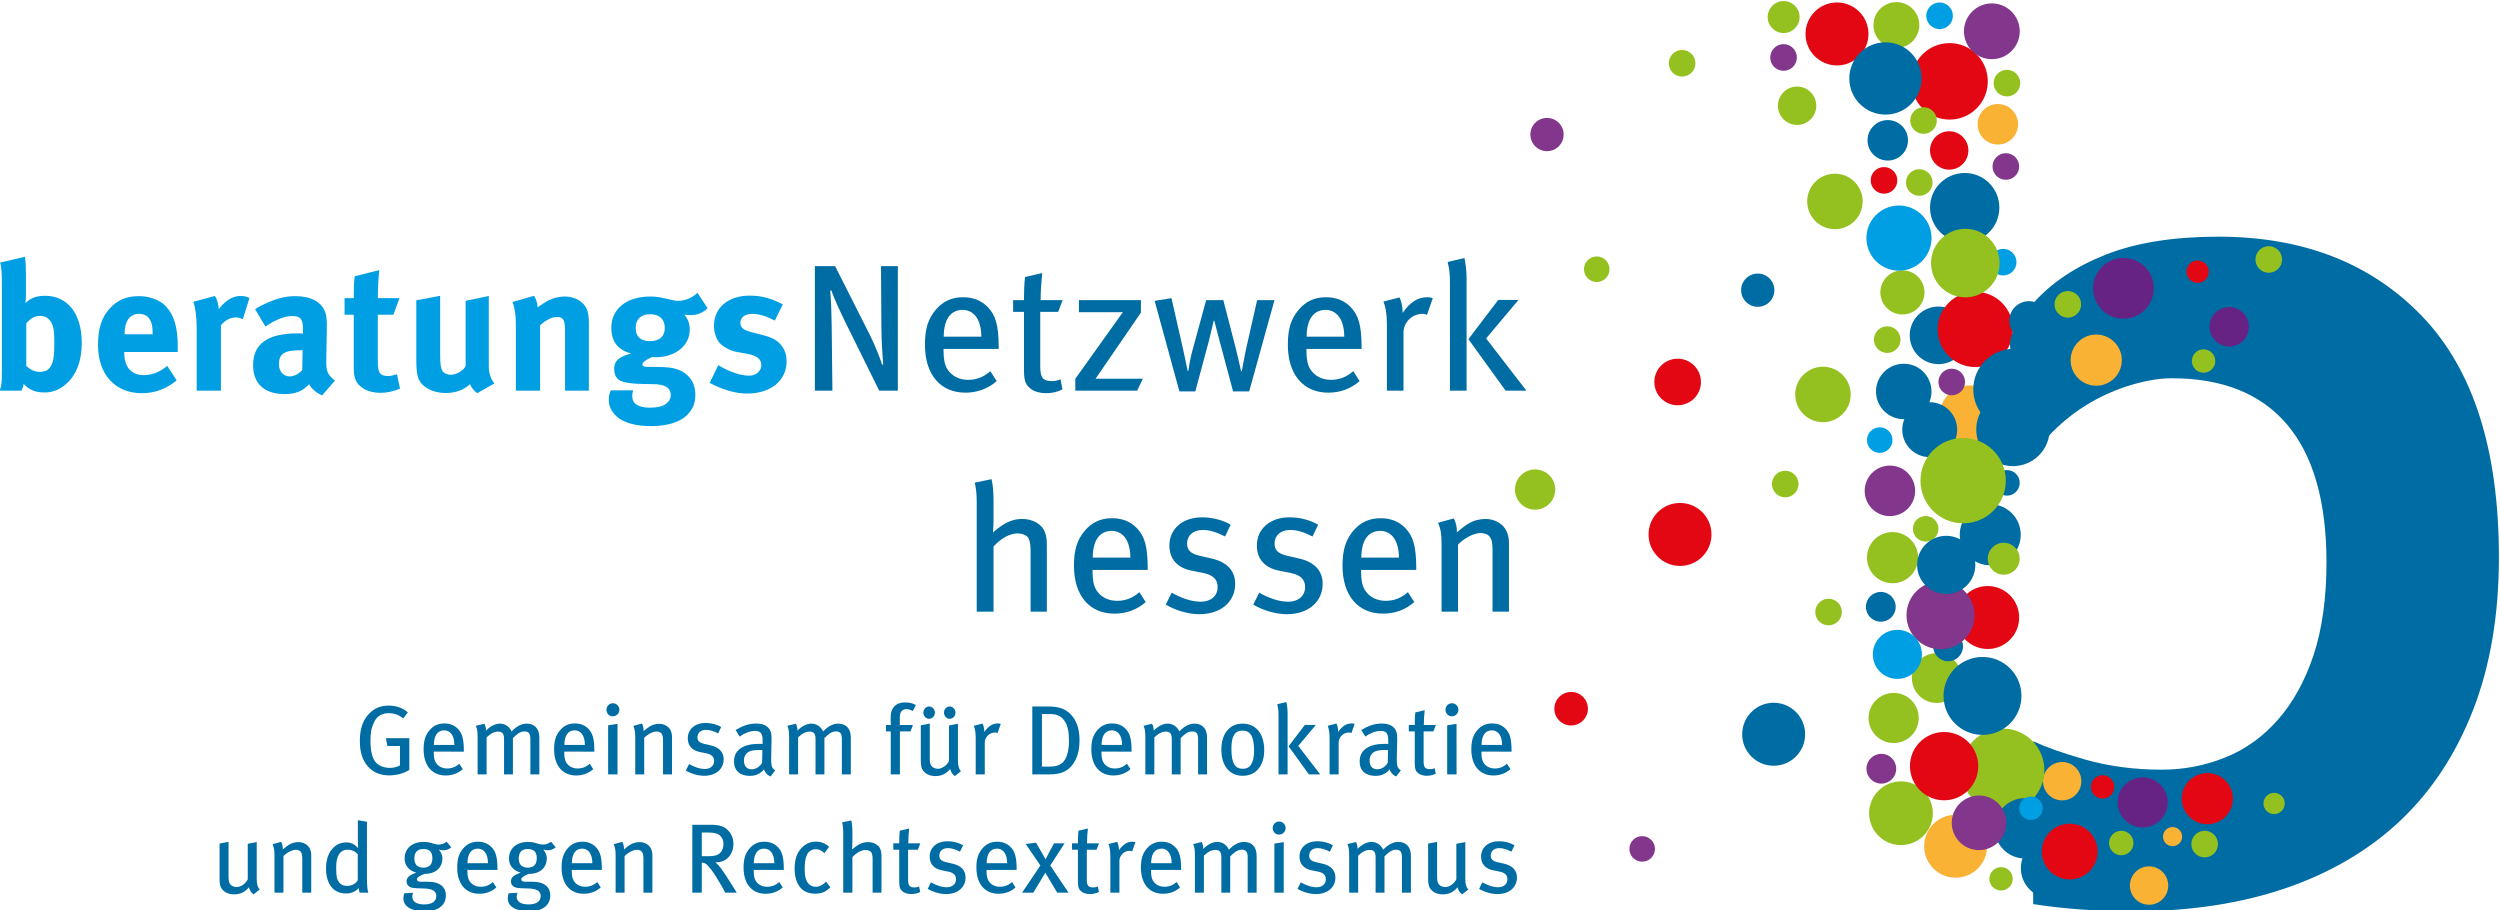 <svg width="449.194" height="163.593" version="1.1" viewBox="0 0 449.194 163.593" xmlns="http://www.w3.org/2000/svg"><defs><clipPath id="clipPath18"><path d="M 0,595.276 H 841.89 V 0 H 0 Z"/></clipPath></defs><g transform="matrix(1.333,0,0,-1.333,-334.417,769.488)"><g clip-path="url(#clipPath18)"><g transform="translate(259.583,525.332)"><path d="m0 0c-0.853-0.682-1.706-0.974-2.728-0.974-1.219 0-2.072 0.366-2.778 1.145-0.097-0.439-0.122-0.56-0.341-0.903h-2.923c0.243 0.561 0.316 0.926 0.316 2.657v11.548c0 1.535-0.048 2.363-0.22 3.069l3.339 0.78c0.096-0.853 0.121-1.365 0.121-2.218v-2.948c0-0.365-0.025-0.901-0.073-1.095 0.633 0.681 1.511 0.999 2.655 0.999 3.046 0 4.946-2.437 4.946-6.334 0-2.534-0.78-4.507-2.314-5.726m-1.534 7.773c-0.245 1.07-0.927 1.582-1.78 1.582-0.852 0-1.438-0.535-1.852-0.999v-5.749c0.439-0.391 0.951-0.805 1.827-0.805 0.805 0 1.317 0.318 1.585 0.976 0.293 0.682 0.366 1.338 0.366 2.875 0 1.12-0.025 1.582-0.146 2.12" style="fill:#009fe3"/></g><g transform="translate(267.622,529.814)"><path d="m0 0v-0.098c0-1.924 0.951-3.021 2.632-3.021 1.121 0 2.168 0.414 3.165 1.244l1.269-1.951c-1.438-1.168-2.95-1.729-4.704-1.729-3.581 0-5.895 2.534-5.895 6.456 0 2.241 0.464 3.727 1.56 4.946 1.022 1.146 2.266 1.681 3.921 1.681 1.439 0 2.802-0.487 3.607-1.315 1.145-1.171 1.657-2.851 1.657-5.458v-0.755zm3.826 2.534c0 0.926-0.099 1.413-0.391 1.875-0.316 0.487-0.78 0.732-1.436 0.732-1.244 0-1.951-0.975-1.951-2.706v-0.048h3.778z" style="fill:#009fe3"/></g><g transform="translate(283.603,534.224)"><path d="m0 0c-0.316 0.171-0.585 0.245-0.951 0.245-0.73 0-1.388-0.343-1.997-1.05v-8.818h-3.265v8.331c0 1.681-0.195 2.95-0.462 3.656l2.922 0.778c0.293-0.51 0.465-1.07 0.513-1.777 0.706 0.949 1.706 1.777 2.924 1.777 0.487 0 0.705-0.048 1.217-0.268z" style="fill:#009fe3"/></g><g transform="translate(294.298,523.967)"><path d="m0 0c-0.755 0.316-1.438 0.876-1.754 1.509-0.245-0.242-0.512-0.487-0.755-0.656-0.61-0.439-1.486-0.682-2.51-0.682-2.777 0-4.288 1.412-4.288 3.897 0 2.925 2.021 4.288 5.993 4.288 0.245 0 0.462 0 0.732-0.023v0.51c0 1.39-0.27 1.852-1.463 1.852-1.048 0-2.264-0.512-3.604-1.413l-1.39 2.339c0.658 0.414 1.145 0.659 2.023 1.023 1.217 0.512 2.264 0.731 3.41 0.731 2.095 0 3.533-0.78 4.02-2.168 0.171-0.512 0.245-0.901 0.219-2.241l-0.073-4.191c-0.025-1.365 0.073-1.949 1.169-2.776zm-2.778 6.09c-2.264 0-3.044-0.414-3.044-1.901 0-0.974 0.608-1.63 1.436-1.63 0.61 0 1.219 0.315 1.706 0.851l0.048 2.68z" style="fill:#009fe3"/></g><g transform="translate(302.142,524.308)"><path d="m0 0c-1.658 0-2.973 0.732-3.362 1.827-0.196 0.537-0.219 0.78-0.219 1.926v6.771h-1.242v2.243h1.242c0 1.217 0 2.021 0.121 2.948l3.314 0.827c-0.122-1.145-0.195-2.508-0.195-3.775h2.923l-0.828-2.243h-2.095v-6.261c0-1.583 0.293-1.997 1.413-1.997 0.293 0 0.584 0.073 1.169 0.243l0.414-1.949c-0.949-0.389-1.802-0.56-2.655-0.56" style="fill:#009fe3"/></g><g transform="translate(315.199,524.259)"><path d="m0 0c-0.414 0.293-0.755 0.707-0.974 1.219-0.805-0.78-1.974-1.194-3.289-1.194-1.754 0-3.265 0.828-3.679 2.022-0.194 0.56-0.268 1.218-0.268 2.485v7.99l3.216 0.609v-8.015c0-1.121 0.098-1.704 0.267-2.047 0.172-0.341 0.659-0.583 1.146-0.583 0.803 0 1.779 0.583 2.021 1.193v8.77l3.12 0.659v-9.527c0-0.828 0.267-1.681 0.754-2.266z" style="fill:#009fe3"/></g><g transform="translate(327.038,524.601)"><path d="m0 0v8.113c0 1.414-0.245 1.827-1.095 1.827-0.659 0-1.512-0.439-2.267-1.12v-8.82h-3.265v9.039c0 1.071-0.146 2.095-0.439 2.923l2.9 0.828c0.292-0.51 0.464-1.047 0.464-1.56 0.487 0.341 0.901 0.634 1.436 0.926 0.658 0.341 1.511 0.538 2.241 0.538 1.39 0 2.607-0.732 2.998-1.804 0.169-0.462 0.242-1 0.242-1.777v-9.113z" style="fill:#009fe3"/></g><g transform="translate(343.97,534.784)"><path d="m0 0c-0.318 0-0.659 0.048-0.853 0.073 0.487-0.585 0.732-1.219 0.732-2.046 0-2.143-1.951-3.703-4.606-3.703-0.146 0-0.242 0-0.487 0.023-0.828-0.389-1.292-0.681-1.292-1.022 0-0.171 0.197-0.293 0.538-0.293l1.753-0.025c1.901-0.023 2.9-0.315 3.776-1.12 0.732-0.682 1.072-1.535 1.072-2.655 0-1.048-0.315-1.853-0.999-2.582-1.095-1.171-2.973-1.608-4.921-1.608-1.779 0-3.606 0.291-4.727 1.34-0.681 0.634-1.022 1.363-1.022 2.216 0 0.682 0.169 1.025 0.293 1.267h3.021c-0.122-0.293-0.147-0.462-0.147-0.805 0-0.997 0.828-1.534 2.34-1.534 0.827 0 1.534 0.098 2.044 0.414 0.489 0.292 0.805 0.756 0.805 1.267 0 1.122-0.999 1.463-2.289 1.486l-1.39 0.025c-1.462 0.025-2.411 0.146-2.996 0.389-0.585 0.219-0.951 0.78-0.951 1.633 0 0.804 0.244 1.559 2.291 2.094-1.802 0.464-2.68 1.61-2.68 3.46 0 2.559 2.072 4.215 5.262 4.215 0.706 0 1.34-0.097 2.241-0.316 0.683-0.171 1.12-0.268 1.536-0.268 0.901 0 1.827 0.389 2.582 1.073l1.363-2.072c-0.706-0.658-1.388-0.926-2.289-0.926m-5.456 0.121c-1.244 0-1.951-0.681-1.951-1.85 0-1.267 0.78-1.779 1.926-1.779 1.289 0 1.996 0.634 1.996 1.779 0 1.169-0.73 1.85-1.971 1.85" style="fill:#009fe3"/></g><g transform="translate(351.57,524.211)"><path d="m0 0c-1.534 0-3.215 0.487-5.042 1.438l1.168 2.388c0.999-0.611 2.728-1.414 4.142-1.414 0.926 0 1.657 0.609 1.657 1.414 0 0.853-0.61 1.29-1.925 1.534l-1.461 0.268c-0.828 0.146-1.853 0.731-2.292 1.267-0.439 0.535-0.706 1.438-0.706 2.241 0 2.435 1.925 4.068 4.825 4.068 1.996 0 3.313-0.608 4.457-1.169l-1.07-2.193c-1.244 0.634-2.145 0.901-3.072 0.901-0.949 0-1.582-0.487-1.582-1.216 0-0.634 0.414-0.977 1.56-1.267l1.509-0.391c1.534-0.389 2.047-0.853 2.486-1.413 0.462-0.584 0.681-1.29 0.681-2.12 0-2.582-2.143-4.336-5.335-4.336" style="fill:#009fe3"/></g><g transform="translate(369.387,524.601)"><path d="m0 0-4.409 8.916c-0.853 1.731-1.731 3.631-2.047 4.606l-0.146-0.026c0.121-1.436 0.169-3.119 0.194-4.676l0.099-8.82h-2.365v16.785h2.729l4.678-9.257c0.707-1.388 1.535-3.556 1.656-4.02l0.146 0.048c-0.048 0.489-0.242 3.144-0.242 4.994l-0.051 8.235h2.267v-16.785z" style="fill:#006ca4"/></g><g transform="translate(378.059,530.228)"><path d="m0 0v-0.293c0-1.047 0.146-1.852 0.512-2.435 0.634-0.974 1.633-1.438 2.801-1.438 1.146 0 2.12 0.39 2.996 1.17l0.853-1.34c-1.194-1.049-2.63-1.559-4.214-1.559-3.387 0-5.457 2.46-5.457 6.455 0 2.12 0.414 3.485 1.462 4.727 0.974 1.146 2.168 1.681 3.679 1.681 1.363 0 2.461-0.439 3.313-1.315 1.071-1.098 1.462-2.461 1.487-5.264v-0.389zm4.336 4.409c-0.389 0.487-0.974 0.853-1.754 0.853-1.704 0-2.557-1.388-2.557-3.606h5.068c0 1.17-0.27 2.145-0.757 2.753" style="fill:#006ca4"/></g><g transform="translate(393.504,535.222)"><path d="m0 0h-2.412v-7.357c0-1.511 0.365-1.973 1.584-1.973 0.414 0 0.755 0.073 1.144 0.242l0.269-1.363c-0.683-0.342-1.413-0.512-2.218-0.512-0.633 0-1.607 0.17-2.143 0.659-0.487 0.437-0.829 0.754-0.829 2.435v7.869h-1.462v1.585h1.462c0 0.949 0.025 2.191 0.146 3.117l2.314 0.537c-0.096-0.878-0.217-2.413-0.217-3.654h2.97z" style="fill:#006ca4"/></g><g transform="translate(404.15,524.601)"><path d="m0 0h-8.331v1.608l6.406 8.966h-5.919v1.633h8.356v-1.683l-6.115-8.916h6.383z" style="fill:#006ca4"/></g><g transform="translate(419.254,524.503)"><path d="m0 0h-2.168l-1.779 6.65-0.755 2.877h-0.073l-0.658-2.731-1.827-6.796h-2.143l-3.339 12.205 2.266 0.365 1.56-6.844 0.633-2.998h0.073c0.049 0.341 0.291 1.852 0.561 2.778l1.85 6.797h2.314l1.706-6.602c0.293-1.169 0.61-2.632 0.684-2.973h0.096l0.56 2.9 1.511 6.675h2.34z" style="fill:#006ca4"/></g><g transform="translate(426.976,530.228)"><path d="m0 0v-0.293c0-1.047 0.146-1.852 0.512-2.435 0.634-0.974 1.633-1.438 2.802-1.438 1.145 0 2.119 0.39 2.995 1.17l0.853-1.34c-1.194-1.049-2.63-1.559-4.214-1.559-3.387 0-5.457 2.46-5.457 6.455 0 2.12 0.414 3.485 1.462 4.727 0.974 1.146 2.168 1.681 3.679 1.681 1.363 0 2.461-0.439 3.311-1.315 1.073-1.098 1.464-2.461 1.487-5.264v-0.389zm4.336 4.409c-0.389 0.487-0.974 0.853-1.754 0.853-1.706 0-2.557-1.388-2.557-3.606h5.068c0 1.17-0.268 2.145-0.757 2.753" style="fill:#006ca4"/></g><g transform="translate(443.224,534.833)"><path d="m0 0c-0.22 0.073-0.389 0.121-0.633 0.121-1.366 0-2.534-1.143-2.534-2.483v-7.871h-2.241v8.966c0 1.487-0.172 2.291-0.464 3.046l2.17 0.56c0.219-0.464 0.414-1.267 0.414-1.877v-0.217c0.974 1.413 2.021 2.119 3.313 2.119 0.293 0 0.56-0.05 0.755-0.123z" style="fill:#006ca4"/></g><g transform="translate(446.318,524.601)"><path d="m0 0v14.569c0 1.242-0.121 2.07-0.318 2.778l2.266 0.535c0.147-0.658 0.293-1.68 0.293-2.68v-15.202zm7.503 0-5.017 6.943 4.018 5.287h2.73l-4.361-5.189 5.431-7.041z" style="fill:#006ca4"/></g><g transform="translate(389.789,494.813)"><path d="m0 0v8.381c0 0.853-0.169 1.436-0.414 1.706-0.219 0.242-0.755 0.462-1.34 0.462-1.047 0-2.289-0.682-3.24-1.779v-8.77h-2.266v14.837c0 1.047-0.097 1.852-0.268 2.558l2.266 0.462c0.169-0.729 0.268-1.632 0.268-2.826v-2.728c0-0.439-0.025-0.999-0.073-1.633 0.535 0.489 0.804 0.684 1.291 0.999 0.902 0.586 1.754 0.828 2.655 0.828 1.439 0 2.706-0.729 3.069-1.827 0.197-0.56 0.245-0.876 0.245-1.973v-8.697z" style="fill:#006ca4"/></g><g transform="translate(398.145,500.441)"><path d="m0 0v-0.293c0-1.047 0.146-1.85 0.512-2.435 0.634-0.974 1.633-1.438 2.802-1.438 1.145 0 2.119 0.39 2.995 1.17l0.853-1.34c-1.194-1.047-2.63-1.559-4.214-1.559-3.387 0-5.457 2.46-5.457 6.455 0 2.12 0.414 3.485 1.462 4.727 0.974 1.146 2.168 1.681 3.679 1.681 1.363 0 2.461-0.439 3.313-1.315 1.071-1.098 1.462-2.461 1.487-5.264v-0.389zm4.336 4.411c-0.389 0.487-0.974 0.851-1.754 0.851-1.704 0-2.557-1.388-2.557-3.604h5.068c0 1.168-0.27 2.143-0.757 2.753" style="fill:#006ca4"/></g><g transform="translate(412.567,494.472)"><path d="m0 0c-1.486 0-3.142 0.462-4.555 1.292l0.802 1.608c1.171-0.659 2.559-1.219 3.922-1.219 1.342 0 2.266 0.78 2.266 1.973 0 1.048-0.633 1.658-2.046 1.926l-1.484 0.292c-1.926 0.389-2.973 1.583-2.973 3.385 0 2.243 1.779 3.8 4.409 3.8 1.486 0 2.851-0.413 3.851-0.997l-0.757-1.584c-1.121 0.56-2.022 0.878-2.996 0.878-1.292 0-2.12-0.732-2.12-1.827 0-0.878 0.439-1.366 1.729-1.658l1.585-0.366c2.241-0.51 3.167-1.802 3.167-3.41 0-2.437-1.951-4.093-4.8-4.093" style="fill:#006ca4"/></g><g transform="translate(424.358,494.472)"><path d="m0 0c-1.486 0-3.142 0.462-4.555 1.292l0.802 1.608c1.171-0.659 2.559-1.219 3.922-1.219 1.342 0 2.266 0.78 2.266 1.973 0 1.048-0.633 1.658-2.046 1.926l-1.484 0.292c-1.926 0.389-2.973 1.583-2.973 3.385 0 2.243 1.777 3.8 4.409 3.8 1.486 0 2.851-0.413 3.851-0.997l-0.757-1.584c-1.121 0.56-2.022 0.878-2.996 0.878-1.292 0-2.12-0.732-2.12-1.827 0-0.878 0.439-1.366 1.729-1.658l1.585-0.366c2.241-0.51 3.167-1.802 3.167-3.41 0-2.437-1.951-4.093-4.8-4.093" style="fill:#006ca4"/></g><g transform="translate(434.345,500.441)"><path d="m0 0v-0.293c0-1.047 0.146-1.85 0.512-2.435 0.634-0.974 1.633-1.438 2.802-1.438 1.145 0 2.119 0.39 2.995 1.17l0.853-1.34c-1.193-1.047-2.63-1.559-4.214-1.559-3.387 0-5.457 2.46-5.457 6.455 0 2.12 0.414 3.485 1.462 4.727 0.974 1.146 2.168 1.681 3.679 1.681 1.363 0 2.461-0.439 3.311-1.315 1.073-1.098 1.464-2.461 1.487-5.264v-0.389zm4.336 4.411c-0.389 0.487-0.974 0.851-1.754 0.851-1.706 0-2.557-1.388-2.557-3.604h5.068c0 1.168-0.268 2.143-0.757 2.753" style="fill:#006ca4"/></g><g transform="translate(452.056,494.813)"><path d="m0 0v8.235c0 1.095-0.098 1.486-0.389 1.875-0.244 0.318-0.683 0.487-1.244 0.487-0.876 0-2.193-0.682-3.021-1.558v-9.039h-2.215v9.088c0 1.461-0.124 2.021-0.465 2.899l2.12 0.583c0.293-0.583 0.414-1.12 0.414-1.875 0.78 0.659 1.121 0.926 1.585 1.194 0.706 0.414 1.509 0.608 2.266 0.608 1.29 0 2.435-0.681 2.874-1.729 0.195-0.439 0.293-0.974 0.293-1.534v-9.234z" style="fill:#006ca4"/></g><g transform="translate(303.338,472.744)"><path d="m0 0c-1.223 0-2.193 0.412-2.897 1.236-0.73 0.85-1.062 1.927-1.062 3.428 0 1.833 0.531 3.096 1.58 3.959 0.665 0.546 1.396 0.784 2.3 0.784 0.997 0 1.873-0.292 2.59-0.915l-0.611-0.799c-0.677 0.491-1.248 0.692-1.952 0.692-0.878 0-1.568-0.345-1.967-1.171-0.427-0.875-0.506-1.526-0.506-2.617 0-1.263 0.225-2.205 0.652-2.764 0.397-0.518 1.181-0.823 1.965-0.823 0.518 0 0.985 0.134 1.357 0.345v2.604h-1.687l-0.214 1.05h3.163v-4.277c-0.744-0.467-1.741-0.732-2.711-0.732" style="fill:#006ca4"/></g><g transform="translate(309.344,475.947)"><path d="m0 0v-0.159c0-0.573 0.079-1.01 0.28-1.329 0.345-0.531 0.889-0.784 1.528-0.784 0.623 0 1.154 0.213 1.633 0.637l0.466-0.729c-0.652-0.573-1.436-0.851-2.299-0.851-1.846 0-2.977 1.342-2.977 3.52 0 1.156 0.225 1.901 0.798 2.578 0.531 0.625 1.181 0.918 2.005 0.918 0.744 0 1.342-0.241 1.808-0.717 0.586-0.598 0.797-1.345 0.812-2.871v-0.213zm2.364 2.404c-0.211 0.268-0.531 0.466-0.955 0.466-0.93 0-1.396-0.759-1.396-1.967h2.763c0 0.638-0.144 1.171-0.412 1.501" style="fill:#006ca4"/></g><g transform="translate(322.365,472.877)"><path d="m0 0v4.771c0 0.756-0.238 1.022-0.796 1.022-0.613 0-1.052-0.397-1.556-0.903v-4.89h-1.196v4.743c0 0.745-0.213 1.025-0.823 1.025-0.452 0-0.958-0.226-1.528-0.772v-4.996h-1.211v4.89c0 0.943-0.052 1.196-0.238 1.662l1.143 0.278c0.132-0.226 0.226-0.558 0.226-0.93 0.571 0.597 1.248 0.944 1.873 0.944s1.248-0.334 1.581-1.051c0.664 0.704 1.356 1.051 2.034 1.051 1.037 0 1.699-0.652 1.699-1.875v-4.969z" style="fill:#006ca4"/></g><g transform="translate(326.935,475.947)"><path d="m0 0v-0.159c0-0.573 0.079-1.01 0.28-1.329 0.345-0.531 0.889-0.784 1.528-0.784 0.623 0 1.154 0.213 1.633 0.637l0.466-0.729c-0.652-0.573-1.436-0.851-2.299-0.851-1.846 0-2.977 1.342-2.977 3.52 0 1.156 0.225 1.901 0.798 2.578 0.531 0.625 1.181 0.918 2.007 0.918 0.742 0 1.342-0.241 1.806-0.717 0.586-0.598 0.797-1.345 0.812-2.871v-0.213zm2.364 2.404c-0.211 0.268-0.531 0.466-0.955 0.466-0.93 0-1.394-0.759-1.394-1.967h2.763c0 0.638-0.146 1.171-0.414 1.501" style="fill:#006ca4"/></g><g transform="translate(333.472,480.704)"><path d="m0 0c-0.479 0-0.851 0.399-0.851 0.876 0 0.493 0.387 0.891 0.864 0.891 0.478 0 0.878-0.385 0.878-0.891 0-0.477-0.4-0.876-0.891-0.876m-0.625-7.827v6.619l1.263 0.198v-6.817z" style="fill:#006ca4"/></g><g transform="translate(340.248,472.877)"><path d="m0 0v4.49c0 0.598-0.052 0.812-0.213 1.025-0.132 0.171-0.372 0.265-0.678 0.265-0.478 0-1.195-0.372-1.647-0.85v-4.93h-1.208v4.957c0 0.796-0.067 1.103-0.253 1.58l1.156 0.32c0.159-0.32 0.226-0.61 0.226-1.024 0.424 0.359 0.61 0.506 0.863 0.652 0.385 0.226 0.824 0.332 1.236 0.332 0.704 0 1.329-0.372 1.567-0.943 0.107-0.24 0.159-0.533 0.159-0.838v-5.036z" style="fill:#006ca4"/></g><g transform="translate(345.802,472.691)"><path d="m0 0c-0.811 0-1.714 0.253-2.486 0.704l0.439 0.876c0.638-0.357 1.397-0.662 2.139-0.662 0.732 0 1.238 0.424 1.238 1.076 0 0.571-0.347 0.903-1.117 1.048l-0.811 0.161c-1.049 0.211-1.62 0.863-1.62 1.846 0 1.223 0.968 2.073 2.404 2.073 0.811 0 1.555-0.225 2.099-0.545l-0.412-0.864c-0.61 0.306-1.102 0.479-1.635 0.479-0.702 0-1.156-0.399-1.156-0.997 0-0.479 0.241-0.744 0.945-0.903l0.864-0.199c1.223-0.28 1.726-0.984 1.726-1.86 0-1.33-1.062-2.233-2.617-2.233" style="fill:#006ca4"/></g><g transform="translate(354.744,472.598)"><path d="m0 0c-0.412 0.159-0.732 0.491-0.891 0.957-0.173-0.213-0.729-0.878-1.885-0.878-1.33 0-2.154 0.678-2.154 1.953 0 1.543 1.236 2.366 3.389 2.366 0.159 0 0.291 0 0.464-0.012v0.437c0 0.784-0.106 1.317-1.037 1.317-0.704 0-1.501-0.347-2.046-0.759l-0.558 0.878c0.652 0.372 1.503 0.876 2.791 0.876 0.97 0 1.674-0.357 1.927-1.062 0.107-0.293 0.132-0.518 0.132-1.171 0-0.476-0.053-1.501-0.053-2.471 0-0.915 0.028-1.287 0.546-1.607zm-1.501 3.575c-0.918 0-1.476-0.174-1.741-0.479-0.253-0.293-0.345-0.531-0.345-0.97 0-0.73 0.372-1.156 1.049-1.156 0.558 0 1.089 0.345 1.394 0.876l0.04 1.702c-0.186 0.014-0.29 0.027-0.397 0.027" style="fill:#006ca4"/></g><g transform="translate(364.351,472.877)"><path d="m0 0v4.771c0 0.756-0.238 1.022-0.796 1.022-0.613 0-1.052-0.397-1.556-0.903v-4.89h-1.196v4.743c0 0.745-0.213 1.025-0.823 1.025-0.452 0-0.958-0.226-1.528-0.772v-4.996h-1.211v4.89c0 0.943-0.052 1.196-0.238 1.662l1.143 0.278c0.132-0.226 0.226-0.558 0.226-0.93 0.571 0.597 1.248 0.944 1.873 0.944s1.248-0.334 1.581-1.051c0.664 0.704 1.356 1.051 2.034 1.051 1.037 0 1.699-0.652 1.699-1.875v-4.969z" style="fill:#006ca4"/></g><g transform="translate(373.917,481.422)"><path d="m0 0c-0.293 0.146-0.558 0.253-0.863 0.253-0.559 0-0.891-0.387-0.891-1.064v-1.077h1.767l-0.318-0.863h-1.436v-5.793h-1.236v5.793h-0.638v0.863h0.653c-0.027 0.134-0.027 0.958-0.027 1.064 0 0.903 0.384 1.409 0.744 1.66 0.318 0.226 0.717 0.32 1.208 0.32 0.546 0 1.037-0.107 1.449-0.359z" style="fill:#006ca4"/></g><g transform="translate(379.577,472.651)"><path d="m0 0c-0.332 0.253-0.506 0.506-0.625 0.957-0.531-0.652-1.181-0.957-2.007-0.957-0.849 0-1.514 0.385-1.794 0.997-0.119 0.266-0.159 0.638-0.159 1.117v4.73l1.211 0.239v-4.637c0-0.679 0.065-0.945 0.305-1.171 0.172-0.159 0.479-0.292 0.769-0.292 0.598 0 1.238 0.466 1.516 1.051v4.783l1.208 0.239v-5.009c0-0.678 0.147-1.156 0.412-1.382zm-3.468 7.72c-0.425 0-0.772 0.385-0.772 0.837 0 0.453 0.347 0.823 0.772 0.823 0.424 0 0.784-0.37 0.784-0.823 0-0.452-0.345-0.837-0.784-0.837m2.776 0c-0.424 0-0.769 0.385-0.769 0.837 0 0.453 0.345 0.823 0.769 0.823 0.426 0 0.784-0.37 0.784-0.823 0-0.452-0.345-0.837-0.784-0.837" style="fill:#006ca4"/></g><g transform="translate(385.343,478.458)"><path d="m0 0c-0.119 0.04-0.213 0.067-0.345 0.067-0.744 0-1.382-0.625-1.382-1.357v-4.292h-1.223v4.892c0 0.809-0.094 1.248-0.253 1.66l1.184 0.305c0.119-0.253 0.225-0.69 0.225-1.022v-0.119c0.531 0.769 1.102 1.156 1.807 1.156 0.161 0 0.307-0.027 0.411-0.067z" style="fill:#006ca4"/></g><g transform="translate(395.388,474.113)"><path d="m0 0c-0.638-0.796-1.488-1.236-3.084-1.236h-2.284v9.155h2.126c1.582 0 2.592-0.358 3.428-1.514 0.546-0.758 0.811-1.808 0.811-3.071 0-1.488-0.387-2.577-0.997-3.334m-1.104 6.086c-0.504 0.637-1.035 0.811-1.925 0.811h-1.037v-7.083h1.01c1.049 0 1.726 0.278 2.138 1.022 0.333 0.613 0.494 1.436 0.494 2.34 0 1.275-0.134 2.218-0.68 2.91" style="fill:#006ca4"/></g><g transform="translate(399.347,475.947)"><path d="m0 0v-0.159c0-0.573 0.079-1.01 0.28-1.329 0.345-0.531 0.889-0.784 1.528-0.784 0.623 0 1.154 0.213 1.633 0.637l0.466-0.729c-0.652-0.573-1.436-0.851-2.299-0.851-1.846 0-2.977 1.342-2.977 3.52 0 1.156 0.226 1.901 0.798 2.578 0.531 0.625 1.181 0.918 2.005 0.918 0.744 0 1.344-0.241 1.808-0.717 0.586-0.598 0.797-1.345 0.812-2.871v-0.213zm2.364 2.404c-0.211 0.268-0.531 0.466-0.955 0.466-0.93 0-1.396-0.759-1.396-1.967h2.765c0 0.638-0.146 1.171-0.414 1.501" style="fill:#006ca4"/></g><g transform="translate(412.369,472.877)"><path d="m0 0v4.771c0 0.756-0.238 1.022-0.796 1.022-0.613 0-1.052-0.397-1.556-0.903v-4.89h-1.196v4.743c0 0.745-0.213 1.025-0.823 1.025-0.452 0-0.958-0.226-1.528-0.772v-4.996h-1.211v4.89c0 0.943-0.052 1.196-0.238 1.662l1.143 0.278c0.132-0.226 0.226-0.558 0.226-0.93 0.571 0.597 1.248 0.944 1.873 0.944s1.248-0.334 1.581-1.051c0.664 0.704 1.356 1.051 2.034 1.051 1.037 0 1.699-0.652 1.699-1.875v-4.969z" style="fill:#006ca4"/></g><g transform="translate(418.387,472.691)"><path d="m0 0c-1.781 0-2.883 1.355-2.883 3.52 0 2.154 1.102 3.51 2.856 3.51 1.967 0 2.924-1.567 2.924-3.574 0-2.114-1.13-3.456-2.897-3.456m-0.027 6.086c-1.062 0-1.501-0.757-1.501-2.432 0-2.034 0.518-2.711 1.555-2.711 0.93 0 1.501 0.717 1.501 2.458 0 2.062-0.598 2.685-1.555 2.685" style="fill:#006ca4"/></g><g transform="translate(423.21,472.877)"><path d="m0 0v7.946c0 0.677-0.067 1.129-0.171 1.516l1.233 0.29c0.082-0.357 0.161-0.915 0.161-1.461v-8.291zm4.093 0-2.738 3.788 2.193 2.883h1.488l-2.379-2.831 2.964-3.84z" style="fill:#006ca4"/></g><g transform="translate(433.042,478.458)"><path d="m0 0c-0.119 0.04-0.213 0.067-0.345 0.067-0.744 0-1.382-0.625-1.382-1.357v-4.292h-1.223v4.892c0 0.809-0.092 1.248-0.253 1.66l1.184 0.305c0.119-0.253 0.225-0.69 0.225-1.022v-0.119c0.531 0.769 1.102 1.156 1.807 1.156 0.161 0 0.307-0.027 0.413-0.067z" style="fill:#006ca4"/></g><g transform="translate(439.074,472.598)"><path d="m0 0c-0.412 0.159-0.732 0.491-0.891 0.957-0.171-0.213-0.729-0.878-1.885-0.878-1.33 0-2.153 0.678-2.153 1.953 0 1.543 1.235 2.366 3.388 2.366 0.159 0 0.293 0 0.464-0.012v0.437c0 0.784-0.106 1.317-1.037 1.317-0.702 0-1.501-0.347-2.046-0.759l-0.556 0.878c0.65 0.372 1.501 0.876 2.789 0.876 0.972 0 1.674-0.357 1.927-1.062 0.107-0.293 0.134-0.518 0.134-1.171 0-0.476-0.055-1.501-0.055-2.471 0-0.915 0.028-1.287 0.546-1.607zm-1.501 3.575c-0.918 0-1.476-0.174-1.741-0.479-0.253-0.293-0.345-0.531-0.345-0.97 0-0.73 0.372-1.156 1.049-1.156 0.558 0 1.089 0.345 1.397 0.876l0.037 1.702c-0.186 0.014-0.29 0.027-0.397 0.027" style="fill:#006ca4"/></g><g transform="translate(444.083,478.671)"><path d="m0 0h-1.315v-4.014c0-0.823 0.199-1.074 0.863-1.074 0.226 0 0.412 0.039 0.626 0.131l0.146-0.744c-0.372-0.186-0.772-0.278-1.211-0.278-0.345 0-0.876 0.092-1.168 0.358-0.266 0.24-0.452 0.411-0.452 1.329v4.292h-0.798v0.863h0.798c0 0.519 0.013 1.196 0.08 1.702l1.262 0.293c-0.054-0.479-0.121-1.317-0.121-1.995h1.622z" style="fill:#006ca4"/></g><g transform="translate(446.568,480.704)"><path d="m0 0c-0.479 0-0.851 0.399-0.851 0.876 0 0.493 0.387 0.891 0.864 0.891 0.478 0 0.878-0.385 0.878-0.891 0-0.477-0.4-0.876-0.891-0.876m-0.625-7.827v6.619l1.263 0.198v-6.817z" style="fill:#006ca4"/></g><g transform="translate(450.567,475.947)"><path d="m0 0v-0.159c0-0.573 0.079-1.01 0.278-1.329 0.347-0.531 0.891-0.784 1.53-0.784 0.623 0 1.154 0.213 1.633 0.637l0.466-0.729c-0.652-0.573-1.436-0.851-2.299-0.851-1.846 0-2.977 1.342-2.977 3.52 0 1.156 0.228 1.901 0.798 2.578 0.531 0.625 1.181 0.918 2.007 0.918 0.742 0 1.342-0.241 1.806-0.717 0.586-0.598 0.797-1.345 0.812-2.871v-0.213zm2.364 2.404c-0.211 0.268-0.531 0.466-0.955 0.466-0.93 0-1.396-0.759-1.396-1.967h2.765c0 0.638-0.146 1.171-0.414 1.501" style="fill:#006ca4"/></g><g transform="translate(285.056,456.707)"><path d="m0 0c-0.332 0.253-0.506 0.506-0.625 0.957-0.531-0.652-1.181-0.957-2.007-0.957-0.849 0-1.514 0.385-1.794 0.997-0.119 0.266-0.159 0.638-0.159 1.117v4.73l1.211 0.239v-4.637c0-0.679 0.065-0.945 0.305-1.171 0.172-0.159 0.479-0.292 0.769-0.292 0.598 0 1.238 0.466 1.516 1.051v4.783l1.208 0.239v-5.009c0-0.678 0.147-1.156 0.412-1.382z" style="fill:#006ca4"/></g><g transform="translate(291.619,456.933)"><path d="m0 0v4.49c0 0.598-0.052 0.812-0.213 1.025-0.132 0.171-0.372 0.265-0.678 0.265-0.478 0-1.195-0.372-1.647-0.85v-4.93h-1.208v4.957c0 0.796-0.067 1.103-0.253 1.58l1.156 0.32c0.159-0.32 0.226-0.61 0.226-1.024 0.424 0.359 0.61 0.506 0.863 0.652 0.385 0.226 0.824 0.332 1.236 0.332 0.704 0 1.329-0.372 1.567-0.943 0.107-0.24 0.159-0.533 0.159-0.838v-5.036z" style="fill:#006ca4"/></g><g transform="translate(299.352,456.933)"><path d="m0 0c-0.067 0.199-0.079 0.293-0.119 0.625-0.466-0.491-1.01-0.732-1.714-0.732-1.702 0-2.699 1.276-2.699 3.377 0 1.434 0.493 2.538 1.396 3.121 0.412 0.267 0.824 0.387 1.303 0.387 0.637 0 1.168-0.226 1.62-0.772 0 0.186-0.025 0.717-0.025 1.169v2.592l1.221-0.201v-7.333c0-1.077 0.039-1.821 0.186-2.233zm-0.253 5.17c-0.345 0.412-0.784 0.623-1.409 0.623-0.504 0-0.903-0.251-1.156-0.677-0.251-0.439-0.345-0.97-0.345-1.834 0-1.288 0.159-1.647 0.518-2.019 0.226-0.239 0.531-0.345 0.983-0.345 0.705 0 1.183 0.372 1.409 0.769z" style="fill:#006ca4"/></g><g transform="translate(310.606,462.647)"><path d="m0 0c-0.199 0-0.253 0.013-0.571 0.107 0.345-0.439 0.477-0.799 0.477-1.223 0-0.958-0.65-2.06-2.392-2.06-0.411-0.133-1.049-0.439-1.049-0.731 0-0.199 0.159-0.333 0.479-0.333h1.022c1.702 0 2.406-0.796 2.406-1.833 0-1.434-1.183-2.153-2.803-2.153-1.861 0-2.925 0.652-2.925 1.754 0 0.28 0.054 0.478 0.121 0.679l1.196 0.065c-0.054-0.105-0.121-0.318-0.121-0.504 0-0.692 0.573-1.064 1.61-1.064 1.089 0 1.632 0.439 1.632 1.144 0 0.637-0.516 1.009-1.833 1.009-0.464 0-0.997 0.04-1.248 0.067-0.586 0.067-0.93 0.397-0.93 0.891 0 0.625 0.543 0.888 1.302 1.168-1.024 0.306-1.568 0.998-1.568 1.913 0 1.342 1.022 2.233 2.55 2.233 0.36 0 0.638-0.025 1.037-0.146 0.345-0.107 0.705-0.212 0.998-0.212 0.397 0 0.729 0.132 1.089 0.385l0.625-0.757c-0.372-0.292-0.692-0.399-1.104-0.399m-2.672 0.173c-0.784 0-1.208-0.426-1.208-1.277 0-0.823 0.439-1.235 1.223-1.235 0.796 0 1.208 0.439 1.208 1.262 0 0.851-0.384 1.25-1.223 1.25" style="fill:#006ca4"/></g><g transform="translate(313.874,460.003)"><path d="m0 0v-0.159c0-0.573 0.079-1.01 0.28-1.329 0.345-0.531 0.889-0.784 1.528-0.784 0.623 0 1.154 0.213 1.633 0.637l0.466-0.729c-0.652-0.573-1.436-0.851-2.299-0.851-1.846 0-2.977 1.342-2.977 3.52 0 1.156 0.225 1.901 0.798 2.578 0.531 0.625 1.181 0.918 2.005 0.918 0.744 0 1.342-0.241 1.808-0.717 0.586-0.598 0.797-1.345 0.812-2.871v-0.213zm2.364 2.404c-0.211 0.268-0.531 0.466-0.955 0.466-0.93 0-1.396-0.759-1.396-1.967h2.763c0 0.638-0.144 1.171-0.412 1.501" style="fill:#006ca4"/></g><g transform="translate(324.676,462.647)"><path d="m0 0c-0.199 0-0.253 0.013-0.571 0.107 0.345-0.439 0.477-0.799 0.477-1.223 0-0.958-0.65-2.06-2.392-2.06-0.411-0.133-1.049-0.439-1.049-0.731 0-0.199 0.159-0.333 0.479-0.333h1.022c1.702 0 2.406-0.796 2.406-1.833 0-1.434-1.183-2.153-2.803-2.153-1.861 0-2.925 0.652-2.925 1.754 0 0.28 0.054 0.478 0.121 0.679l1.196 0.065c-0.054-0.105-0.121-0.318-0.121-0.504 0-0.692 0.573-1.064 1.61-1.064 1.089 0 1.632 0.439 1.632 1.144 0 0.637-0.516 1.009-1.833 1.009-0.464 0-0.995 0.04-1.248 0.067-0.586 0.067-0.931 0.397-0.931 0.891 0 0.625 0.544 0.888 1.303 1.168-1.024 0.306-1.568 0.998-1.568 1.913 0 1.342 1.022 2.233 2.55 2.233 0.36 0 0.638-0.025 1.037-0.146 0.345-0.107 0.705-0.212 0.998-0.212 0.397 0 0.729 0.132 1.089 0.385l0.625-0.757c-0.372-0.292-0.692-0.399-1.104-0.399m-2.672 0.173c-0.784 0-1.208-0.426-1.208-1.277 0-0.823 0.439-1.235 1.223-1.235 0.796 0 1.208 0.439 1.208 1.262 0 0.851-0.384 1.25-1.223 1.25" style="fill:#006ca4"/></g><g transform="translate(327.944,460.003)"><path d="m0 0v-0.159c0-0.573 0.079-1.01 0.28-1.329 0.345-0.531 0.889-0.784 1.528-0.784 0.623 0 1.154 0.213 1.633 0.637l0.466-0.729c-0.652-0.573-1.436-0.851-2.299-0.851-1.846 0-2.977 1.342-2.977 3.52 0 1.156 0.225 1.901 0.798 2.578 0.531 0.625 1.181 0.918 2.005 0.918 0.744 0 1.342-0.241 1.808-0.717 0.586-0.598 0.797-1.345 0.812-2.871v-0.213zm2.364 2.404c-0.211 0.268-0.531 0.466-0.955 0.466-0.93 0-1.396-0.759-1.396-1.967h2.763c0 0.638-0.144 1.171-0.412 1.501" style="fill:#006ca4"/></g><g transform="translate(337.604,456.933)"><path d="m0 0v4.49c0 0.598-0.052 0.812-0.213 1.025-0.132 0.171-0.372 0.265-0.678 0.265-0.478 0-1.195-0.372-1.647-0.85v-4.93h-1.208v4.957c0 0.796-0.067 1.103-0.253 1.58l1.156 0.32c0.159-0.32 0.226-0.61 0.226-1.024 0.424 0.359 0.61 0.506 0.863 0.652 0.385 0.226 0.824 0.332 1.236 0.332 0.704 0 1.329-0.372 1.567-0.943 0.107-0.24 0.159-0.533 0.159-0.838v-5.036z" style="fill:#006ca4"/></g><g transform="translate(348.632,456.933)"><path d="m0 0c-0.266 0.518-0.385 0.732-0.757 1.355-0.704 1.17-0.93 1.555-1.582 2.287-0.239 0.265-0.437 0.397-0.824 0.412v-4.054h-1.275v9.154h2.565c1.089 0 1.727-0.25 2.166-0.662 0.411-0.387 0.811-0.997 0.811-1.888 0-1.394-0.878-2.511-2.34-2.511h-0.106c0.399-0.332 0.518-0.478 0.796-0.851 0.186-0.253 0.467-0.65 0.772-1.128l1.329-2.114zm-1.089 7.934c-0.266 0.106-0.638 0.171-1.117 0.171h-0.957v-3.188h0.891c0.811 0 1.262 0.132 1.58 0.439 0.28 0.265 0.454 0.704 0.454 1.235 0 0.638-0.347 1.142-0.851 1.343" style="fill:#006ca4"/></g><g transform="translate(352.471,460.003)"><path d="m0 0v-0.159c0-0.573 0.079-1.01 0.28-1.329 0.345-0.531 0.889-0.784 1.528-0.784 0.623 0 1.154 0.213 1.633 0.637l0.466-0.729c-0.652-0.573-1.436-0.851-2.299-0.851-1.846 0-2.977 1.342-2.977 3.52 0 1.156 0.225 1.901 0.798 2.578 0.531 0.625 1.181 0.918 2.005 0.918 0.744 0 1.342-0.241 1.808-0.717 0.586-0.598 0.797-1.345 0.812-2.871v-0.213zm2.364 2.404c-0.211 0.268-0.531 0.466-0.955 0.466-0.93 0-1.396-0.759-1.396-1.967h2.763c0 0.638-0.144 1.171-0.412 1.501" style="fill:#006ca4"/></g><g transform="translate(360.762,456.8)"><path d="m0 0c-0.957 0-1.675 0.332-2.139 0.997-0.439 0.625-0.639 1.395-0.639 2.404 0 1.503 0.478 2.367 1.116 2.938 0.493 0.438 1.077 0.677 1.729 0.677 0.717 0 1.302-0.239 1.806-0.705l-0.637-0.836c-0.44 0.385-0.745 0.519-1.169 0.519-0.506 0-0.943-0.266-1.171-0.718-0.226-0.453-0.318-1.116-0.318-2.034 0-0.93 0.186-1.54 0.531-1.912 0.239-0.253 0.571-0.4 0.958-0.4 0.491 0 0.982 0.239 1.382 0.692l0.598-0.759c-0.638-0.623-1.196-0.863-2.047-0.863" style="fill:#006ca4"/></g><g transform="translate(368.495,456.933)"><path d="m0 0v4.572c0 0.464-0.092 0.784-0.226 0.928-0.119 0.134-0.412 0.253-0.731 0.253-0.571 0-1.249-0.372-1.767-0.97v-4.783h-1.236v8.092c0 0.571-0.054 1.01-0.146 1.395l1.236 0.253c0.094-0.399 0.146-0.891 0.146-1.541v-1.488c0-0.239-0.013-0.546-0.04-0.891 0.293 0.266 0.439 0.372 0.705 0.546 0.491 0.317 0.955 0.451 1.449 0.451 0.783 0 1.473-0.399 1.672-0.997 0.107-0.305 0.134-0.479 0.134-1.077v-4.743z" style="fill:#006ca4"/></g><g transform="translate(374.594,462.727)"><path d="m0 0h-1.315v-4.014c0-0.824 0.199-1.074 0.863-1.074 0.226 0 0.412 0.039 0.625 0.131l0.145-0.744c-0.37-0.186-0.77-0.278-1.209-0.278-0.345 0-0.876 0.092-1.168 0.358-0.266 0.24-0.452 0.411-0.452 1.329v4.292h-0.798v0.863h0.798c0 0.519 0.013 1.196 0.08 1.702l1.262 0.293c-0.054-0.479-0.121-1.317-0.121-1.995h1.622z" style="fill:#006ca4"/></g><g transform="translate(378.407,456.747)"><path d="m0 0c-0.811 0-1.714 0.253-2.486 0.705l0.439 0.875c0.638-0.357 1.395-0.662 2.139-0.662 0.732 0 1.238 0.424 1.238 1.076 0 0.571-0.347 0.903-1.117 1.048l-0.811 0.161c-1.049 0.211-1.62 0.863-1.62 1.846 0 1.223 0.968 2.073 2.404 2.073 0.811 0 1.555-0.225 2.099-0.545l-0.412-0.864c-0.61 0.306-1.102 0.479-1.635 0.479-0.702 0-1.156-0.399-1.156-0.997 0-0.479 0.241-0.744 0.945-0.903l0.864-0.199c1.223-0.28 1.726-0.984 1.726-1.86 0-1.33-1.062-2.233-2.617-2.233" style="fill:#006ca4"/></g><g transform="translate(383.854,460.003)"><path d="m0 0v-0.159c0-0.573 0.079-1.01 0.28-1.329 0.345-0.531 0.889-0.784 1.528-0.784 0.623 0 1.154 0.213 1.633 0.637l0.466-0.729c-0.652-0.573-1.436-0.851-2.299-0.851-1.846 0-2.977 1.342-2.977 3.52 0 1.156 0.225 1.901 0.798 2.578 0.531 0.625 1.181 0.918 2.005 0.918 0.744 0 1.344-0.241 1.808-0.717 0.586-0.598 0.797-1.345 0.812-2.871v-0.213zm2.364 2.404c-0.211 0.268-0.531 0.466-0.955 0.466-0.93 0-1.394-0.759-1.394-1.967h2.763c0 0.638-0.146 1.171-0.414 1.501" style="fill:#006ca4"/></g><g transform="translate(393.381,456.933)"><path d="m0 0c-0.32 0.546-1.236 2.059-1.608 2.697-0.372-0.65-1.342-2.258-1.622-2.697h-1.513l2.471 3.667-1.968 2.897 1.382 0.174c0.28-0.454 0.918-1.595 1.29-2.233 0.305 0.623 0.851 1.647 1.144 2.153h1.421l-1.94-2.991 2.471-3.667z" style="fill:#006ca4"/></g><g transform="translate(398.682,462.727)"><path d="m0 0h-1.315v-4.014c0-0.824 0.199-1.074 0.863-1.074 0.226 0 0.412 0.039 0.626 0.131l0.144-0.744c-0.37-0.186-0.77-0.278-1.209-0.278-0.345 0-0.875 0.092-1.168 0.358-0.266 0.24-0.452 0.411-0.452 1.329v4.292h-0.798v0.863h0.798c0 0.519 0.013 1.196 0.08 1.702l1.262 0.293c-0.054-0.479-0.121-1.317-0.121-1.995h1.622z" style="fill:#006ca4"/></g><g transform="translate(403.492,462.514)"><path d="m0 0c-0.119 0.04-0.213 0.067-0.345 0.067-0.744 0-1.382-0.625-1.382-1.357v-4.292h-1.223v4.892c0 0.809-0.094 1.248-0.253 1.66l1.184 0.305c0.119-0.253 0.225-0.69 0.225-1.022v-0.119c0.531 0.769 1.104 1.156 1.807 1.156 0.161 0 0.307-0.027 0.411-0.067z" style="fill:#006ca4"/></g><g transform="translate(406.029,460.003)"><path d="m0 0v-0.159c0-0.573 0.079-1.01 0.28-1.329 0.345-0.531 0.889-0.784 1.528-0.784 0.623 0 1.154 0.213 1.633 0.637l0.466-0.729c-0.652-0.573-1.436-0.851-2.299-0.851-1.846 0-2.977 1.342-2.977 3.52 0 1.156 0.225 1.901 0.798 2.578 0.531 0.625 1.181 0.918 2.005 0.918 0.744 0 1.342-0.241 1.808-0.717 0.586-0.598 0.797-1.345 0.812-2.871v-0.213zm2.364 2.404c-0.211 0.268-0.531 0.466-0.955 0.466-0.93 0-1.396-0.759-1.396-1.967h2.763c0 0.638-0.144 1.171-0.412 1.501" style="fill:#006ca4"/></g><g transform="translate(419.051,456.933)"><path d="m0 0v4.771c0 0.756-0.24 1.022-0.796 1.022-0.613 0-1.052-0.397-1.556-0.903v-4.89h-1.196v4.743c0 0.745-0.213 1.025-0.823 1.025-0.452 0-0.958-0.226-1.528-0.772v-4.996h-1.211v4.89c0 0.943-0.052 1.196-0.238 1.662l1.143 0.278c0.132-0.226 0.226-0.558 0.226-0.93 0.571 0.597 1.248 0.944 1.873 0.944s1.248-0.332 1.581-1.051c0.664 0.704 1.356 1.051 2.034 1.051 1.037 0 1.699-0.652 1.699-1.875v-4.969z" style="fill:#006ca4"/></g><g transform="translate(423.276,464.76)"><path d="m0 0c-0.479 0-0.851 0.399-0.851 0.876 0 0.493 0.387 0.891 0.864 0.891 0.478 0 0.878-0.385 0.878-0.891 0-0.477-0.4-0.876-0.891-0.876m-0.625-7.827v6.617l1.263 0.2v-6.817z" style="fill:#006ca4"/></g><g transform="translate(428.258,456.747)"><path d="m0 0c-0.811 0-1.714 0.253-2.486 0.705l0.439 0.875c0.638-0.357 1.397-0.662 2.139-0.662 0.732 0 1.238 0.424 1.238 1.076 0 0.571-0.347 0.903-1.117 1.048l-0.811 0.161c-1.049 0.211-1.622 0.863-1.622 1.846 0 1.223 0.972 2.073 2.406 2.073 0.811 0 1.555-0.225 2.099-0.545l-0.412-0.864c-0.61 0.306-1.102 0.479-1.635 0.479-0.702 0-1.156-0.399-1.156-0.997 0-0.479 0.241-0.744 0.945-0.903l0.864-0.199c1.223-0.28 1.726-0.984 1.726-1.86 0-1.33-1.062-2.233-2.617-2.233" style="fill:#006ca4"/></g><g transform="translate(439.844,456.933)"><path d="m0 0v4.771c0 0.756-0.238 1.022-0.796 1.022-0.613 0-1.05-0.397-1.556-0.903v-4.89h-1.196v4.743c0 0.745-0.213 1.025-0.823 1.025-0.452 0-0.958-0.226-1.529-0.772v-4.996h-1.21v4.89c0 0.943-0.052 1.196-0.238 1.662l1.143 0.278c0.132-0.226 0.226-0.558 0.226-0.93 0.571 0.597 1.248 0.944 1.873 0.944s1.248-0.332 1.581-1.051c0.664 0.704 1.356 1.051 2.034 1.051 1.037 0 1.701-0.652 1.701-1.875v-4.969z" style="fill:#006ca4"/></g><g transform="translate(447.963,456.707)"><path d="m0 0c-0.332 0.253-0.506 0.506-0.625 0.957-0.531-0.652-1.183-0.957-2.007-0.957-0.849 0-1.514 0.385-1.794 0.997-0.119 0.266-0.159 0.638-0.159 1.117v4.73l1.209 0.239v-4.637c0-0.679 0.067-0.945 0.307-1.171 0.172-0.159 0.477-0.292 0.769-0.292 0.598 0 1.236 0.466 1.516 1.051v4.783l1.208 0.239v-5.009c0-0.678 0.147-1.156 0.412-1.382z" style="fill:#006ca4"/></g><g transform="translate(452.732,456.747)"><path d="m0 0c-0.811 0-1.714 0.253-2.486 0.705l0.439 0.875c0.638-0.357 1.397-0.662 2.139-0.662 0.732 0 1.238 0.424 1.238 1.076 0 0.571-0.347 0.903-1.117 1.048l-0.811 0.161c-1.049 0.211-1.622 0.863-1.622 1.846 0 1.223 0.972 2.073 2.406 2.073 0.811 0 1.555-0.225 2.099-0.545l-0.412-0.864c-0.61 0.306-1.102 0.479-1.635 0.479-0.702 0-1.156-0.399-1.156-0.997 0-0.479 0.241-0.744 0.945-0.903l0.864-0.199c1.223-0.28 1.726-0.984 1.726-1.86 0-1.33-1.062-2.233-2.617-2.233" style="fill:#006ca4"/></g><g transform="translate(577.388,534.599)"><path d="m0 0c-6.88 7.173-16.057 10.76-27.499 10.76-6.014 0-11.086-0.811-15.194-2.429-4.076-1.614-7.333-3.799-9.763-6.55v-20.932c0.671 1.306 1.547 2.517 2.643 3.625 1.57 1.561 3.25 2.857 5.044 3.905 1.792 1.039 3.671 1.844 5.632 2.427 1.98 0.575 3.759 0.867 5.383 0.867 6.819 0 12.004-2.082 15.535-6.248 3.516-4.165 5.297-10.357 5.297-18.568 0-4.861-0.595-9.025-1.737-12.495-1.158-3.473-2.755-6.368-4.775-8.674-2.021-2.316-4.394-4.026-7.118-5.12-2.726-1.102-5.577-1.653-8.586-1.653-3.717 0-7.172 0.464-10.409 1.392-2.855 0.813-5.134 1.624-6.909 2.437v-21.95c4.066-0.632 8.542-0.966 13.49-0.966 7.641 0 14.486 1.045 20.563 3.119 6.071 2.086 11.224 5.12 15.449 9.115 4.223 3.993 7.484 8.962 9.803 14.922 2.314 5.958 3.472 12.819 3.472 20.563 0 14.46-3.447 25.28-10.321 32.453" style="fill:#006ca4"/></g><g transform="translate(520.525,521.213)"><path d="m0 0c0-2.264-1.838-4.1-4.102-4.1-2.262 0-4.099 1.836-4.099 4.1s1.837 4.095 4.099 4.095c2.264 0 4.102-1.831 4.102-4.095" style="fill:#f9b233"/></g><g transform="translate(541.191,538.399)"><path d="m0 0c0-2.264-1.836-4.102-4.102-4.102-2.257 0-4.093 1.838-4.093 4.102s1.836 4.095 4.093 4.095c2.266 0 4.102-1.831 4.102-4.095" style="fill:#662383"/></g><g transform="translate(518.721,463.197)"><path d="m0 0c0-2.344-1.9-4.244-4.244-4.244-2.341 0-4.244 1.9-4.244 4.244 0 2.341 1.903 4.242 4.244 4.242 2.344 0 4.244-1.901 4.244-4.242" style="fill:#f9b233"/></g><g transform="translate(523.043,494.026)"><path d="m0 0c0-2.344-1.9-4.244-4.244-4.244-2.343 0-4.241 1.9-4.241 4.244 0 2.341 1.898 4.242 4.241 4.242 2.344 0 4.244-1.901 4.244-4.242" style="fill:#e30613"/></g><g transform="translate(494.193,478.286)"><path d="m0 0c0-2.344-1.9-4.242-4.244-4.242-2.339 0-4.241 1.898-4.241 4.242 0 2.348 1.902 4.248 4.241 4.248 2.344 0 4.244-1.9 4.244-4.248" style="fill:#006ca4"/></g><g transform="translate(481.571,505.218)"><path d="m0 0c0-2.344-1.898-4.242-4.242-4.242-2.343 0-4.243 1.898-4.243 4.242 0 2.348 1.9 4.248 4.243 4.248 2.344 0 4.242-1.9 4.242-4.248" style="fill:#e30613"/></g><g transform="translate(502.73,572.684)"><path d="m0 0c0-2.344-1.898-4.244-4.244-4.244-2.341 0-4.242 1.9-4.242 4.244s1.901 4.244 4.242 4.244c2.346 0 4.244-1.9 4.244-4.244" style="fill:#e30613"/></g><g transform="translate(531.425,471.959)"><path d="m0 0c0-1.428-1.158-2.584-2.584-2.584-1.428 0-2.586 1.156-2.586 2.584 0 1.432 1.158 2.59 2.586 2.59 1.426 0 2.584-1.158 2.584-2.59" style="fill:#f9b233"/></g><g transform="translate(516.056,532.058)"><path d="m0 0c0-2.145-1.737-3.882-3.886-3.882-2.141 0-3.88 1.737-3.88 3.882s1.739 3.882 3.88 3.882c2.149 0 3.886-1.737 3.886-3.882" style="fill:#006ca4"/></g><g transform="translate(523.118,512.177)"><path d="m0 0c0-0.951-0.773-1.725-1.725-1.725-0.953 0-1.72 0.774-1.72 1.725s0.767 1.721 1.72 1.721c0.952 0 1.725-0.77 1.725-1.721" style="fill:#006ca4"/></g><g transform="translate(505.971,517.938)"><path d="m0 0c0-0.951-0.767-1.721-1.718-1.721-0.954 0-1.727 0.77-1.727 1.721s0.773 1.721 1.727 1.721c0.951 0 1.718-0.77 1.718-1.721" style="fill:#009fe3"/></g><g transform="translate(545.013,464.493)"><path d="m0 0c0-0.715-0.579-1.294-1.29-1.294-0.713 0-1.292 0.579-1.292 1.294 0 0.711 0.579 1.288 1.292 1.288 0.711 0 1.29-0.577 1.29-1.288" style="fill:#f9b233"/></g><g transform="translate(515.29,485.864)"><path d="m0 0c0-1.856-1.501-3.355-3.357-3.355-1.851 0-3.354 1.499-3.354 3.355s1.503 3.355 3.354 3.355c1.856 0 3.357-1.499 3.357-3.355" style="fill:#94c11f"/></g><g transform="translate(464.915,481.733)"><path d="m0 0c0-1.248-1.016-2.26-2.264-2.26-1.246 0-2.262 1.012-2.262 2.26s1.016 2.26 2.262 2.26c1.248 0 2.264-1.012 2.264-2.26" style="fill:#e30613"/></g><g transform="translate(531.472,460.242)"><path d="m0 0c0-2.264-1.835-4.1-4.099-4.1-2.265 0-4.102 1.836-4.102 4.1s1.837 4.1 4.102 4.1c2.264 0 4.099-1.836 4.099-4.1" style="fill:#006ca4"/></g><g transform="translate(543.137,457.891)"><path d="m0 0c0-1.426-1.158-2.586-2.586-2.586-1.426 0-2.584 1.16-2.584 2.586 0 1.432 1.158 2.59 2.584 2.59 1.428 0 2.586-1.158 2.586-2.59" style="fill:#f9b233"/></g><g transform="translate(522.206,532.859)"><path d="m0 0c0-2.803-2.27-5.076-5.074-5.076-2.803 0-5.078 2.273-5.078 5.076s2.275 5.076 5.078 5.076c2.804 0 5.074-2.273 5.074-5.076" style="fill:#e30613"/></g><g transform="translate(495.696,563.005)"><path d="m0 0c0-1.428-1.158-2.584-2.586-2.584-1.426 0-2.586 1.156-2.586 2.584 0 1.432 1.16 2.59 2.586 2.59 1.428 0 2.586-1.158 2.586-2.59" style="fill:#94c11f"/></g><g transform="translate(516.198,556.979)"><path d="m0 0c0-1.428-1.156-2.586-2.588-2.586-1.43 0-2.584 1.158-2.584 2.586 0 1.432 1.154 2.59 2.584 2.59 1.432 0 2.588-1.158 2.588-2.59" style="fill:#e30613"/></g><g transform="translate(509.426,502.094)"><path d="m0 0c0-1.907-1.543-3.449-3.449-3.449-1.909 0-3.45 1.542-3.45 3.449s1.541 3.449 3.45 3.449c1.906 0 3.449-1.542 3.449-3.449" style="fill:#94c11f"/></g><g transform="translate(536.881,528.719)"><path d="m0 0c0-1.907-1.547-3.451-3.454-3.451-1.902 0-3.451 1.544-3.451 3.451 0 1.902 1.549 3.449 3.451 3.449 1.907 0 3.454-1.547 3.454-3.449" style="fill:#f9b233"/></g><g transform="translate(511.405,467.641)"><path d="m0 0c0-2.371-1.921-4.294-4.296-4.294-2.373 0-4.294 1.923-4.294 4.294 0 2.373 1.921 4.298 4.294 4.298 2.375 0 4.296-1.925 4.296-4.298" style="fill:#94c11f"/></g><g transform="translate(493.45,574.963)"><path d="m0 0c0-1.19-0.964-2.157-2.157-2.157-1.188 0-2.152 0.967-2.152 2.157s0.964 2.153 2.152 2.153c1.193 0 2.157-0.963 2.157-2.153" style="fill:#94c11f"/></g><g transform="translate(522.895,560.507)"><path d="m0 0c0-1.507-1.217-2.728-2.728-2.728-1.505 0-2.726 1.221-2.726 2.728s1.221 2.728 2.726 2.728c1.511 0 2.728-1.221 2.728-2.728" style="fill:#f9b233"/></g><g transform="translate(508.058,558.346)"><path d="m0 0c0-1.507-1.217-2.728-2.728-2.728-1.507 0-2.728 1.221-2.728 2.728s1.221 2.728 2.728 2.728c1.511 0 2.728-1.221 2.728-2.728" style="fill:#006ca4"/></g><g transform="translate(506.472,473.641)"><path d="m0 0c0-1.106-0.897-2.007-2.005-2.007-1.11 0-2.011 0.901-2.011 2.007 0 1.108 0.901 2.009 2.011 2.009 1.108 0 2.005-0.901 2.005-2.009" style="fill:#82368c"/></g><g transform="translate(514.685,519.341)"><path d="m0 0c0-2.042-1.656-3.698-3.702-3.698-2.041 0-3.701 1.656-3.701 3.698 0 2.047 1.66 3.704 3.701 3.704 2.046 0 3.702-1.657 3.702-3.704" style="fill:#006ca4"/></g><g transform="translate(506.402,495.465)"><path d="m0 0c0-1.11-0.899-2.007-2.011-2.007-1.106 0-2.005 0.897-2.005 2.007s0.899 2.009 2.005 2.009c1.112 0 2.011-0.899 2.011-2.009" style="fill:#006ca4"/></g><g transform="translate(515.472,490.136)"><path d="m0 0c0-1.11-0.895-2.011-2.005-2.011-1.112 0-2.011 0.901-2.011 2.011s0.899 2.009 2.011 2.009c1.11 0 2.005-0.899 2.005-2.009" style="fill:#006ca4"/></g><g transform="translate(523.255,505.175)"><path d="m0 0c0-2.272-1.84-4.112-4.11-4.112s-4.112 1.84-4.112 4.112 1.842 4.116 4.112 4.116 4.11-1.844 4.11-4.116" style="fill:#006ca4"/></g><g transform="translate(520.373,549.27)"><path d="m0 0c0-2.582-2.088-4.672-4.668-4.672-2.584 0-4.677 2.09-4.677 4.672 0 2.586 2.093 4.674 4.677 4.674 2.58 0 4.668-2.088 4.668-4.674" style="fill:#006ca4"/></g><g transform="translate(509.585,573.881)"><path d="m0 0c0-1.704-1.384-3.088-3.092-3.088-1.706 0-3.09 1.384-3.09 3.088 0 1.708 1.384 3.094 3.09 3.094 1.708 0 3.092-1.386 3.092-3.094" style="fill:#94c11f"/></g><g transform="translate(528.613,530.833)"><path d="m0 0c0-1.879-1.52-3.406-3.405-3.406-1.882 0-3.4 1.527-3.4 3.406 0 1.884 1.518 3.405 3.4 3.405 1.885 0 3.405-1.521 3.405-3.405" style="fill:#006ca4"/></g><g transform="translate(509.022,511.098)"><path d="m0 0c0-1.884-1.518-3.405-3.405-3.405-1.88 0-3.398 1.521-3.398 3.405 0 1.879 1.518 3.405 3.398 3.405 1.887 0 3.405-1.526 3.405-3.405" style="fill:#82368c"/></g><g transform="translate(526.44,473.447)"><path d="m0 0c0-3.098-2.502-5.607-5.607-5.607-3.1 0-5.598 2.509-5.598 5.607 0 3.096 2.498 5.609 5.598 5.609 3.105 0 5.607-2.513 5.607-5.609" style="fill:#94c11f"/></g><g transform="translate(523.352,483.458)"><path d="m0 0c0-2.902-2.352-5.254-5.249-5.254-2.906 0-5.254 2.352-5.254 5.254 0 2.9 2.348 5.249 5.254 5.249 2.897 0 5.249-2.349 5.249-5.249" style="fill:#006ca4"/></g><g transform="translate(558.481,542.288)"><path d="m0 0c0-0.991-0.805-1.796-1.796-1.796s-1.791 0.805-1.791 1.796 0.8 1.792 1.791 1.792 1.796-0.801 1.796-1.792" style="fill:#94c11f"/></g><g transform="translate(549.478,528.6)"><path d="m0 0c0-0.872-0.707-1.578-1.58-1.578-0.87 0-1.577 0.706-1.577 1.578s0.707 1.578 1.577 1.578c0.873 0 1.58-0.706 1.58-1.578" style="fill:#94c11f"/></g><g transform="translate(523.113,501.951)"><path d="m0 0c0-1.194-0.962-2.157-2.151-2.157-1.19 0-2.158 0.963-2.158 2.157 0 1.19 0.968 2.153 2.158 2.153 1.189 0 2.151-0.963 2.151-2.153" style="fill:#94c11f"/></g><g transform="translate(517.027,494.335)"><path d="m0 0c0-2.534-2.049-4.589-4.585-4.589-2.533 0-4.586 2.055-4.586 4.589s2.053 4.582 4.586 4.582c2.536 0 4.585-2.048 4.585-4.582" style="fill:#82368c"/></g><g transform="translate(527.876,465.611)"><path d="m0 0c0-2.245-1.821-4.068-4.068-4.068-2.245 0-4.068 1.823-4.068 4.068 0 2.249 1.823 4.068 4.068 4.068 2.247 0 4.068-1.819 4.068-4.068" style="fill:#006ca4"/></g><g transform="translate(538.454,463.628)"><path d="m0 0c0-0.911-0.736-1.649-1.649-1.649-0.912 0-1.65 0.738-1.65 1.649s0.738 1.649 1.65 1.649c0.913 0 1.649-0.738 1.649-1.649" style="fill:#94c11f"/></g><g transform="translate(558.84,468.962)"><path d="m0 0c0-0.794-0.64-1.436-1.436-1.436-0.788 0-1.432 0.642-1.432 1.436 0 0.788 0.644 1.432 1.432 1.432 0.796 0 1.436-0.644 1.436-1.432" style="fill:#94c11f"/></g><g transform="translate(523.978,517.078)"><path d="m0 0c0-0.794-0.642-1.436-1.434-1.436-0.795 0-1.436 0.642-1.436 1.436 0 0.788 0.641 1.432 1.436 1.432 0.792 0 1.434-0.644 1.434-1.432" style="fill:#009fe3"/></g><g transform="translate(522.681,541.926)"><path d="m0 0c0-0.991-0.801-1.796-1.796-1.796-0.991 0-1.793 0.805-1.793 1.796s0.802 1.792 1.793 1.792c0.995 0 1.796-0.801 1.796-1.792" style="fill:#009fe3"/></g><g transform="translate(521.306,466.098)"><path d="m0 0c-0.142-2.026-1.896-3.556-3.926-3.418-2.026 0.14-3.556 1.9-3.418 3.926s1.896 3.556 3.926 3.418c2.03-0.142 3.556-1.898 3.418-3.926" style="fill:#82368c"/></g><g transform="translate(527.804,524.778)"><path d="m0 0c0-3.023-2.45-5.469-5.471-5.469-3.023 0-5.475 2.446-5.475 5.469 0 3.025 2.452 5.471 5.475 5.471 3.021 0 5.471-2.446 5.471-5.471" style="fill:#006ca4"/></g><g transform="translate(507.051,531.483)"><path d="m0 0c0-0.991-0.801-1.796-1.794-1.796-0.989 0-1.795 0.805-1.795 1.796s0.806 1.792 1.795 1.792c0.993 0 1.794-0.801 1.794-1.792" style="fill:#94c11f"/></g><g transform="translate(527.003,534.025)"><path d="m0 0c0-1.459-1.181-2.649-2.644-2.649-1.46 0-2.645 1.19-2.645 2.649s1.185 2.64 2.645 2.64c1.463 0 2.644-1.181 2.644-2.64" style="fill:#006ca4"/></g><g transform="translate(515.747,525.773)"><path d="m0 0c0-0.991-0.801-1.796-1.794-1.796-0.991 0-1.793 0.805-1.793 1.796s0.802 1.792 1.793 1.792c0.993 0 1.794-0.801 1.794-1.792" style="fill:#82368c"/></g><g transform="translate(506.619,552.946)"><path d="m0 0c0-0.991-0.801-1.792-1.794-1.792-0.989 0-1.795 0.801-1.795 1.792s0.806 1.796 1.795 1.796c0.993 0 1.794-0.805 1.794-1.796" style="fill:#e30613"/></g><g transform="translate(523.185,566.054)"><path d="m0 0c0-0.993-0.801-1.792-1.792-1.792-0.99 0-1.795 0.799-1.795 1.792 0 0.991 0.805 1.796 1.795 1.796 0.991 0 1.792-0.805 1.792-1.796" style="fill:#94c11f"/></g><g transform="translate(523.043,554.817)"><path d="m0 0c0-0.991-0.807-1.792-1.796-1.792-0.993 0-1.796 0.801-1.796 1.792 0 0.993 0.803 1.796 1.796 1.796 0.989 0 1.796-0.803 1.796-1.796" style="fill:#82368c"/></g><g transform="translate(543.063,469.104)"><path d="m0 0c0-1.867-1.507-3.378-3.376-3.378-1.867 0-3.379 1.511-3.379 3.378 0 1.869 1.512 3.378 3.379 3.378 1.869 0 3.376-1.509 3.376-3.378" style="fill:#662383"/></g><g transform="translate(509.503,480.484)"><path d="m0 0c0-1.869-1.507-3.378-3.374-3.378-1.869 0-3.385 1.509-3.385 3.378 0 1.867 1.516 3.378 3.385 3.378 1.867 0 3.374-1.511 3.374-3.378" style="fill:#94c11f"/></g><g transform="translate(518.815,566.296)"><path d="m0 0c0-2.847-2.304-5.155-5.149-5.155-2.851 0-5.159 2.308-5.159 5.155s2.308 5.155 5.159 5.155c2.845 0 5.149-2.308 5.149-5.155" style="fill:#e30613"/></g><g transform="translate(520.405,541.8)"><path d="m0 0c0-2.548-2.063-4.62-4.618-4.62-2.55 0-4.622 2.072-4.622 4.62s2.072 4.618 4.622 4.618c2.555 0 4.618-2.07 4.618-4.618" style="fill:#94c11f"/></g><g transform="translate(554.014,533.211)"><path d="m0 0c0-1.472-1.19-2.661-2.657-2.661-1.472 0-2.659 1.189-2.659 2.661 0 1.468 1.187 2.657 2.659 2.657 1.467 0 2.657-1.189 2.657-2.657" style="fill:#662383"/></g><g transform="translate(549.839,463.486)"><path d="m0 0c0-0.993-0.805-1.796-1.798-1.796-0.989 0-1.791 0.803-1.791 1.796 0 0.991 0.802 1.792 1.791 1.792 0.993 0 1.798-0.801 1.798-1.792" style="fill:#94c11f"/></g><g transform="translate(514.108,575.13)"><path d="m0 0c0-0.991-0.799-1.794-1.792-1.794-0.99 0-1.795 0.803-1.795 1.794s0.805 1.796 1.795 1.796c0.993 0 1.792-0.805 1.792-1.796" style="fill:#009fe3"/></g><g transform="translate(511.373,552.656)"><path d="m0 0c0-0.991-0.801-1.792-1.794-1.792-0.989 0-1.795 0.801-1.795 1.792 0 0.993 0.806 1.796 1.795 1.796 0.993 0 1.794-0.803 1.794-1.796" style="fill:#94c11f"/></g><g transform="translate(490.048,538.148)"><path d="m0 0c0-1.242-1.001-2.245-2.239-2.245-1.242 0-2.243 1.003-2.243 2.245 0 1.238 1.001 2.239 2.243 2.239 1.238 0 2.239-1.001 2.239-2.239" style="fill:#006ca4"/></g><g transform="translate(461.642,559.124)"><path d="m0 0c0-1.238-1.001-2.241-2.243-2.241-1.238 0-2.241 1.003-2.241 2.241 0 1.242 1.003 2.243 2.241 2.243 1.242 0 2.243-1.001 2.243-2.243" style="fill:#82368c"/></g><g transform="translate(493.304,512.018)"><path d="m0 0c0-0.991-0.805-1.796-1.796-1.796s-1.791 0.805-1.791 1.796 0.8 1.792 1.791 1.792 1.796-0.801 1.796-1.792" style="fill:#94c11f"/></g><g transform="translate(480.149,525.769)"><path d="m0 0c0-1.733-1.405-3.136-3.142-3.136s-3.14 1.403-3.14 3.136c0 1.737 1.403 3.142 3.14 3.142s3.142-1.405 3.142-3.142" style="fill:#e30613"/></g><g transform="translate(512.167,505.984)"><path d="m0 0c0-0.951-0.773-1.725-1.725-1.725-0.953 0-1.722 0.774-1.722 1.725 0 0.953 0.769 1.721 1.722 1.721 0.952 0 1.725-0.768 1.725-1.721" style="fill:#94c11f"/></g><g transform="translate(473.951,462.835)"><path d="m0 0c0-0.949-0.773-1.725-1.727-1.725-0.949 0-1.718 0.776-1.718 1.725 0 0.951 0.769 1.723 1.718 1.723 0.954 0 1.727-0.772 1.727-1.723" style="fill:#82368c"/></g><g transform="translate(467.826,540.971)"><path d="m0 0c0-0.951-0.773-1.725-1.727-1.725-0.951 0-1.718 0.774-1.718 1.725 0 0.953 0.767 1.723 1.718 1.723 0.954 0 1.727-0.77 1.727-1.723" style="fill:#94c11f"/></g><g transform="translate(460.508,511.274)"><path d="m0 0c0-1.501-1.217-2.716-2.716-2.716s-2.711 1.215-2.711 2.716c0 1.497 1.212 2.711 2.711 2.711s2.716-1.214 2.716-2.711" style="fill:#94c11f"/></g><g transform="translate(511.947,561.015)"><path d="m0 0c0-0.991-0.801-1.796-1.792-1.796s-1.797 0.805-1.797 1.796 0.806 1.792 1.797 1.792 1.792-0.801 1.792-1.792" style="fill:#94c11f"/></g><g transform="translate(479.403,568.73)"><path d="m0 0c0-0.991-0.805-1.792-1.796-1.792-0.993 0-1.791 0.801-1.791 1.792 0 0.993 0.798 1.796 1.791 1.796 0.991 0 1.796-0.803 1.796-1.796" style="fill:#94c11f"/></g><g transform="translate(499.145,494.762)"><path d="m0 0c0-0.991-0.805-1.792-1.796-1.792-0.993 0-1.793 0.801-1.793 1.792s0.8 1.796 1.793 1.796c0.991 0 1.796-0.805 1.796-1.796" style="fill:#94c11f"/></g><g transform="translate(531.396,536.237)"><path d="m0 0c0-0.993-0.801-1.796-1.792-1.796-0.99 0-1.797 0.803-1.797 1.796 0 0.991 0.807 1.792 1.797 1.792 0.991 0 1.792-0.801 1.792-1.792" style="fill:#94c11f"/></g><g transform="translate(493.078,569.512)"><path d="m0 0c0-0.991-0.803-1.794-1.796-1.794-0.991 0-1.791 0.803-1.791 1.794s0.8 1.798 1.791 1.798c0.993 0 1.796-0.807 1.796-1.798" style="fill:#82368c"/></g><g transform="translate(509.894,566.685)"><path d="m0 0c0-2.693-2.18-4.873-4.873-4.873-2.691 0-4.873 2.18-4.873 4.873 0 2.69 2.182 4.873 4.873 4.873 2.693 0 4.873-2.183 4.873-4.873" style="fill:#006ca4"/></g><g transform="translate(511.226,524.492)"><path d="m0 0c0-2.065-1.672-3.738-3.738-3.738-2.065 0-3.742 1.673-3.742 3.738 0 2.068 1.677 3.74 3.742 3.74 2.066 0 3.738-1.672 3.738-3.74" style="fill:#006ca4"/></g><g transform="translate(500.333,524.088)"><path d="m0 0c0-2.065-1.672-3.738-3.738-3.738-2.065 0-3.74 1.673-3.74 3.738s1.675 3.74 3.74 3.74c2.066 0 3.738-1.675 3.738-3.74" style="fill:#94c11f"/></g><g transform="translate(501.949,550.111)"><path d="m0 0c0-2.065-1.674-3.74-3.74-3.74-2.065 0-3.74 1.675-3.74 3.74s1.675 3.74 3.74 3.74c2.066 0 3.74-1.675 3.74-3.74" style="fill:#94c11f"/></g><g transform="translate(517.527,473.99)"><path d="m0 0c0-2.542-2.061-4.605-4.603-4.605s-4.604 2.063-4.604 4.605c0 2.54 2.062 4.601 4.604 4.601s4.603-2.061 4.603-4.601" style="fill:#e30613"/></g><g transform="translate(548.605,540.638)"><path d="m0 0c0-0.832-0.675-1.507-1.507-1.507-0.828 0-1.501 0.675-1.501 1.507s0.673 1.507 1.501 1.507c0.832 0 1.507-0.675 1.507-1.507" style="fill:#e30613"/></g><g transform="translate(517.135,501.113)"><path d="m0 0c0-2.164-1.758-3.92-3.93-3.92-2.16 0-3.918 1.756-3.918 3.92 0 2.17 1.758 3.924 3.918 3.924 2.172 0 3.93-1.754 3.93-3.924" style="fill:#006ca4"/></g><g transform="translate(510.283,537.847)"><path d="m0 0c0-1.641-1.332-2.975-2.983-2.975-1.637 0-2.969 1.334-2.969 2.975 0 1.645 1.332 2.977 2.969 2.977 1.651 0 2.983-1.332 2.983-2.977" style="fill:#94c11f"/></g><g transform="translate(535.865,471.194)"><path d="m0 0c0-0.872-0.705-1.576-1.578-1.576-0.872 0-1.579 0.704-1.579 1.576s0.707 1.578 1.579 1.578c0.873 0 1.578-0.706 1.578-1.578" style="fill:#e30613"/></g><g transform="translate(551.853,469.608)"><path d="m0 0c0-1.902-1.543-3.447-3.449-3.447-1.905 0-3.45 1.545-3.45 3.447 0 1.907 1.545 3.449 3.45 3.449 1.906 0 3.449-1.542 3.449-3.449" style="fill:#e30613"/></g><g transform="translate(527.15,519.373)"><path d="m0 0c0-2.728-2.212-4.944-4.948-4.944-2.733 0-4.944 2.216-4.944 4.944 0 2.741 2.211 4.948 4.944 4.948 2.736 0 4.948-2.207 4.948-4.948" style="fill:#006ca4"/></g><g transform="translate(526.211,468.312)"><path d="m0 0c0-0.872-0.707-1.578-1.578-1.578-0.868 0-1.575 0.706-1.575 1.578s0.707 1.578 1.575 1.578c0.871 0 1.578-0.706 1.578-1.578" style="fill:#009fe3"/></g><g transform="translate(522.178,458.802)"><path d="m0 0c0-0.87-0.707-1.576-1.578-1.576-0.868 0-1.575 0.706-1.575 1.576 0 0.874 0.707 1.578 1.575 1.578 0.871 0 1.578-0.704 1.578-1.578" style="fill:#94c11f"/></g><g transform="translate(521.242,512.471)"><path d="m0 0c0-3.176-2.578-5.749-5.757-5.749-3.172 0-5.745 2.573-5.745 5.749 0 3.18 2.573 5.753 5.745 5.753 3.179 0 5.757-2.573 5.757-5.753" style="fill:#94c11f"/></g><g transform="translate(511.231,545.166)"><path d="m0 0c0-2.423-1.963-4.39-4.394-4.39-2.419 0-4.384 1.967-4.384 4.39 0 2.427 1.965 4.394 4.384 4.394 2.431 0 4.394-1.967 4.394-4.394" style="fill:#009fe3"/></g><g transform="translate(509.934,489.057)"><path d="m0 0c0-1.827-1.482-3.307-3.311-3.307-1.828 0-3.306 1.48-3.306 3.307 0 1.833 1.478 3.309 3.306 3.309 1.829 0 3.311-1.476 3.311-3.309" style="fill:#009fe3"/></g><g transform="translate(523.122,573.041)"><path d="m0 0c0-2.078-1.687-3.759-3.761-3.759-2.078 0-3.759 1.681-3.759 3.759 0 2.074 1.681 3.759 3.759 3.759 2.074 0 3.761-1.685 3.761-3.759" style="fill:#82368c"/></g><g transform="translate(533.613,462.478)"><path d="m0 0c0-2.074-1.685-3.759-3.759-3.759-2.078 0-3.759 1.685-3.759 3.759 0 2.078 1.681 3.759 3.759 3.759 2.074 0 3.759-1.681 3.759-3.759" style="fill:#e30613"/></g></g></g></svg>
